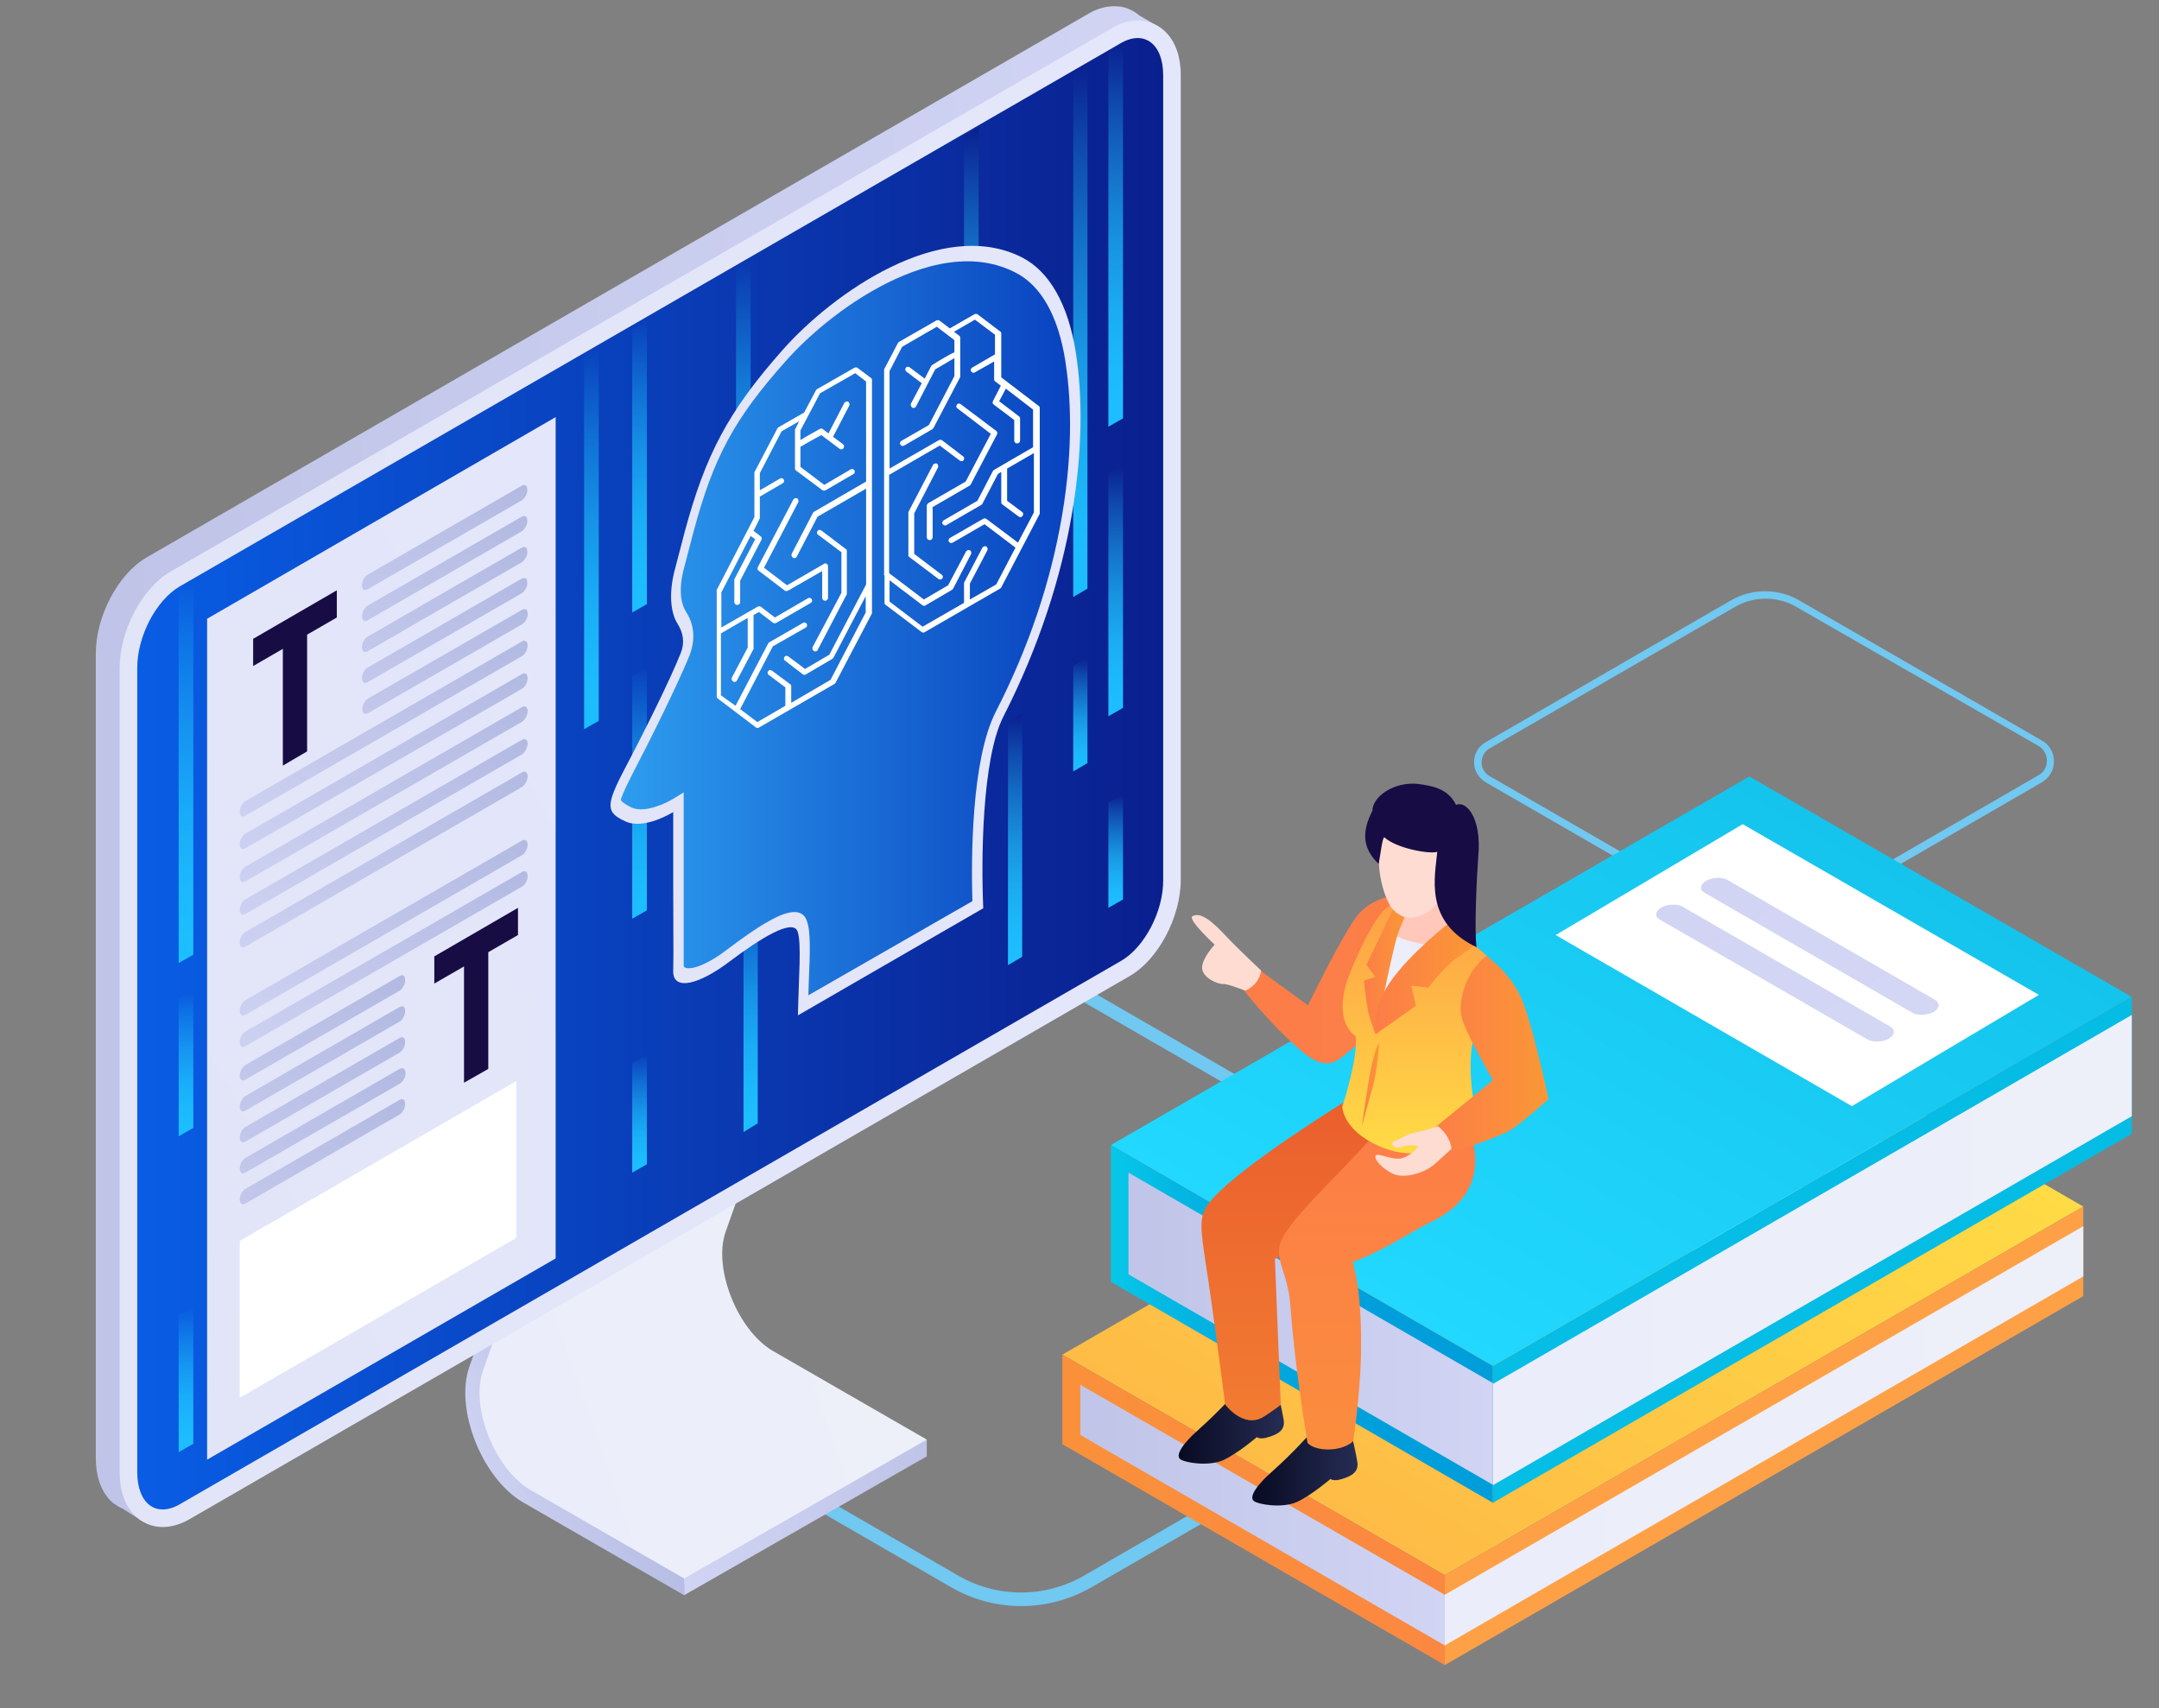<?xml version="1.0" encoding="utf-8"?>
<!-- Generator: Adobe Illustrator 26.0.0, SVG Export Plug-In . SVG Version: 6.00 Build 0)  -->
<svg version="1.1" id="Layer_1" xmlns="http://www.w3.org/2000/svg" xmlns:xlink="http://www.w3.org/1999/xlink" x="0px" y="0px"
	 viewBox="0 0 516 408.3" style="enable-background:new 0 0 516 408.3;" xml:space="preserve">
<rect x="0" y="0" width="516" height="408.3" fill="#808080" stroke="none"/>
<style type="text/css">
	.st0{fill:#71C8F0;}
	.st1{fill:url(#SVGID_1_);}
	.st2{fill:url(#SVGID_00000078002500591274042230000013446106447282489783_);}
	.st3{fill:url(#SVGID_00000148651725846716163680000003815727201459382183_);}
	.st4{fill:url(#SVGID_00000081617357746640241110000010061413173914955435_);}
	.st5{fill:url(#SVGID_00000027606647540150728650000014736324611535071112_);}
	.st6{fill:url(#SVGID_00000085955036761484246760000000496931837048307117_);}
	.st7{fill:url(#SVGID_00000135681735060012653360000004729533847489567620_);}
	.st8{fill:#FFFFFF;}
	.st9{fill:#180C45;}
	.st10{fill:url(#SVGID_00000080188696477664099040000006510764606473697458_);}
	.st11{fill:url(#SVGID_00000173149620158246580430000005406365743556825517_);}
	.st12{fill:url(#SVGID_00000092437674214995645510000006042524463202391738_);}
	.st13{fill:url(#SVGID_00000147185658049161921950000014633104802134670769_);}
	.st14{fill:url(#SVGID_00000020366129377982539930000012813677510130394246_);}
	.st15{fill:url(#SVGID_00000078763301815634700160000007585863288793852568_);}
	.st16{fill:url(#SVGID_00000144319017802209845410000002632384693837878429_);}
	.st17{fill:url(#SVGID_00000048496600821301244160000006063562276929072007_);}
	.st18{fill:url(#SVGID_00000119095211665522398000000006381658097655741334_);}
	.st19{fill:url(#SVGID_00000067200503025836462320000016028772315191975301_);}
	.st20{fill:url(#SVGID_00000167364207296970821970000001926146403850130339_);}
	.st21{fill:url(#SVGID_00000085961079972866877960000018048023884290750632_);}
	.st22{fill:url(#SVGID_00000181795855311122547480000004738527132363508612_);}
	.st23{fill:url(#SVGID_00000115493341633204691650000007221507377603730072_);}
	.st24{fill:url(#SVGID_00000101792457808640753420000005295626884979688379_);}
	.st25{fill:url(#SVGID_00000052071789243573030370000009029437865695777471_);}
	.st26{fill:url(#SVGID_00000072272556883352690480000011172955025077891501_);}
	.st27{fill:url(#SVGID_00000137090446599490206090000013157895020078618248_);}
	.st28{fill:url(#SVGID_00000125598417829998271540000008922102420292133292_);}
	.st29{fill:url(#SVGID_00000105423551835670186130000011007489875912374958_);}
	.st30{fill:url(#SVGID_00000051367936292384693840000002304705836331244966_);}
	.st31{fill:url(#SVGID_00000005964093969020681010000010650249422425466008_);}
	.st32{fill:url(#SVGID_00000119115687855834346280000013129427448888211878_);}
	.st33{fill:url(#SVGID_00000111168899769136214330000016372633253286997691_);}
	.st34{fill:url(#SVGID_00000054225854830824771120000001196501554099977634_);}
	.st35{fill:url(#SVGID_00000125575195773524062530000014797118416099955134_);}
	.st36{fill:url(#SVGID_00000038390611931234720300000001547106999464308926_);}
	.st37{fill:url(#SVGID_00000075875720767276904490000014350661981423379383_);}
	.st38{fill:url(#SVGID_00000137122596780886045800000000736397539298118799_);}
	.st39{fill:url(#SVGID_00000120543793440872930600000010665997871169029308_);}
	.st40{fill:url(#SVGID_00000181088326209688527060000007506616552036646793_);}
	.st41{fill:url(#SVGID_00000104671990555411193310000001488215680497700490_);}
	.st42{fill:url(#SVGID_00000119085069091944165550000011765925164903182257_);}
	.st43{fill:url(#SVGID_00000129202205757604334110000016926909504668401035_);}
	.st44{fill:url(#SVGID_00000054979729748092034490000000799031428732759955_);}
	.st45{fill:url(#SVGID_00000107583210890047381670000015972055241215207813_);}
	.st46{fill:url(#SVGID_00000103260480730558130670000001527295064653361069_);}
	.st47{fill:url(#SVGID_00000145762881721846782220000014660850556927958958_);}
	.st48{fill:url(#SVGID_00000107569548515633917610000017428106178569663388_);}
	.st49{fill:url(#SVGID_00000072990944554397220280000002392437198614316724_);}
	.st50{fill:url(#SVGID_00000134212824142478367420000012019510351156242845_);}
	.st51{fill:url(#SVGID_00000045588076580556880220000015767842733305225373_);}
	.st52{fill:url(#SVGID_00000114757584705355257370000005757745091792908968_);}
	.st53{fill:url(#SVGID_00000051363384908570272050000013371883353549139584_);}
	.st54{fill:url(#SVGID_00000142879640696004188570000009520395577235584641_);}
	.st55{fill:url(#SVGID_00000163040626116379642190000004560774905277245592_);}
	.st56{fill:url(#SVGID_00000022543010139359478300000009976719794311403420_);}
	.st57{fill:url(#SVGID_00000092433334906935347990000005919831277736769982_);}
	.st58{fill:url(#SVGID_00000074410371276997013470000005497476226588163481_);}
	.st59{fill:url(#SVGID_00000122702037768495751950000012301887589492787332_);}
	.st60{fill:url(#SVGID_00000134965133910977233680000002237681400493823384_);}
	.st61{fill:url(#SVGID_00000072261241300957493320000017991320729135460233_);}
	.st62{fill:url(#SVGID_00000001644242753520795170000014468038738895608479_);}
	.st63{fill:url(#SVGID_00000173880642708414118420000012608729659162357145_);}
	.st64{fill:url(#SVGID_00000074444344359290479230000001682183070440365969_);}
	.st65{fill:#FFC8BB;}
	.st66{fill:url(#SVGID_00000057122712037986892920000009996516944364969135_);}
	.st67{fill:url(#SVGID_00000000209343986783371020000003578357092308476862_);}
	.st68{fill:url(#SVGID_00000058584978852739618490000011234047069048034963_);}
	.st69{fill:#FFDCD2;}
	.st70{fill:url(#SVGID_00000110437994594500347920000005270787095678309799_);}
	.st71{fill:url(#SVGID_00000110443619832075174150000008900825260100353162_);}
</style>
<g>
	<path class="st0" d="M244.1,383.9c-5.8,0-11.5-1.5-16.6-4.4l-107-61.8c-3.2-1.9-5.2-5.2-5.2-9s1.9-7.1,5.2-9l109.3-63.1
		c9.4-5.4,21-5.4,30.4,0l107.9,62.3c3.4,1.9,5.4,5.4,5.4,9.3s-2,7.3-5.4,9.3l-107.4,62C255.6,382.4,249.8,383.9,244.1,383.9z
		 M244.9,235.7c-4.7,0-9.4,1.2-13.6,3.6L122,302.4c-2.3,1.3-3.6,3.6-3.6,6.2c0,2.6,1.3,4.9,3.6,6.2l107,61.8
		c9.3,5.4,20.8,5.4,30.1,0l0.8,1.4l-0.8-1.4l107.4-62c2.4-1.4,3.8-3.8,3.8-6.5c0-2.7-1.4-5.2-3.8-6.5l-107.9-62.3
		C254.4,236.9,249.7,235.7,244.9,235.7z"/>
</g>
<g>
	<path class="st0" d="M421.5,222.6c-3.1,0-6.2-0.8-8.9-2.4L355.1,187c-1.7-1-2.8-2.8-2.8-4.8c0-2,1-3.8,2.8-4.8l58.6-33.9
		c5-2.9,11.3-2.9,16.3,0L488,177c1.8,1,2.9,2.9,2.9,5s-1.1,3.9-2.9,5l-57.6,33.3C427.6,221.8,424.5,222.6,421.5,222.6z M421.9,143.1
		c-2.5,0-5.1,0.7-7.3,2L356,178.9c-1.2,0.7-1.9,2-1.9,3.3c0,1.4,0.7,2.6,1.9,3.3l57.4,33.1c5,2.9,11.2,2.9,16.2,0l0.4,0.7l-0.4-0.7
		l57.6-33.3c1.3-0.7,2-2,2-3.5c0-1.5-0.8-2.8-2-3.5L429.2,145C427,143.7,424.4,143.1,421.9,143.1z"/>
</g>
<g>
	<g>
		<g>
			<g>
				
					<linearGradient id="SVGID_1_" gradientUnits="userSpaceOnUse" x1="208.733" y1="-1.924" x2="330.291" y2="-72.106" gradientTransform="matrix(0.866 0.5 0 1.155 -72.931 221.936)">
					<stop  offset="0" style="stop-color:#EBEDFA"/>
					<stop  offset="1" style="stop-color:#EDF0F9"/>
				</linearGradient>
				<path class="st1" d="M221.5,344.1l-36.8-21.2c-8.4-4.9-14.3-19.7-11.3-28.4l18.4-52l-58,33.2c0,0-18.4,42.2-21,54.8
					c0,1.7-0.3,14.5,6.6,21.6c12.8,13,37.5,23.1,43.8,26.8l58.2-30.8V344.1z"/>
			</g>
			
				<linearGradient id="SVGID_00000060752014025956930430000001664672173720131474_" gradientUnits="userSpaceOnUse" x1="221.467" y1="362.698" x2="163.49" y2="362.698">
				<stop  offset="0" style="stop-color:#BFC4E8"/>
				<stop  offset="1" style="stop-color:#D1D4F3"/>
			</linearGradient>
			<polygon style="fill:url(#SVGID_00000060752014025956930430000001664672173720131474_);" points="221.5,344.1 163.5,377.3 
				163.5,381.3 221.5,348.1 			"/>
			<g>
				
					<linearGradient id="SVGID_00000163778835616258994010000012871132702271228821_" gradientUnits="userSpaceOnUse" x1="211.559" y1="6.321" x2="259.339" y2="-21.265" gradientTransform="matrix(0.866 0.5 0 1.155 -72.931 221.936)">
					<stop  offset="0" style="stop-color:#CDD1F1"/>
					<stop  offset="1" style="stop-color:#B3BAE2"/>
				</linearGradient>
				<path style="fill:url(#SVGID_00000163778835616258994010000012871132702271228821_);" d="M163.5,377.3l-36.8-21.2
					c-8.4-4.9-14.3-19.7-11.3-28.4l18.4-52l-3.2-1.1l-18.4,52c-3.6,10.1,3,26.8,12.8,32.5l38.5,22.2V377.3z"/>
			</g>
		</g>
		
			<linearGradient id="SVGID_00000134230557551238781440000009719058638151171457_" gradientUnits="userSpaceOnUse" x1="22.823" y1="182.61" x2="277.149" y2="182.61">
			<stop  offset="0" style="stop-color:#BFC4E8"/>
			<stop  offset="1" style="stop-color:#D1D4F3"/>
		</linearGradient>
		<path style="fill:url(#SVGID_00000134230557551238781440000009719058638151171457_);" d="M277.1,6.5l-4.8-2.8
			c-0.9-0.8-1.9-1.3-2.9-1.7l0,0l0,0c-1-0.4-2.1-0.5-3.2-0.5c-2,0-4.1,0.6-6.1,1.8l-225,129.9c-6.9,4-12.2,14.1-12.2,23v192.3
			c0,5.3,1.8,8.9,4.3,10.9v0l0.1,0c0.6,0.5,1.3,0.9,2,1.2l4.9,3.1l1.3-2.4c1.3-0.3,2.6-0.8,3.9-1.5l225-129.9
			c6.9-4,12.2-14.1,12.2-23V14.5c0-1.2-0.1-2.3-0.3-3.4C276.7,9.3,277.1,6.5,277.1,6.5z"/>
		<g>
			
				<linearGradient id="SVGID_00000062901246394543381950000000030690382039173277_" gradientUnits="userSpaceOnUse" x1="143.609" y1="617.057" x2="436.586" y2="617.057" gradientTransform="matrix(0.866 -0.5 0 1.155 -95.82 -382.484)">
				<stop  offset="0" style="stop-color:#E2E5F7"/>
				<stop  offset="1" style="stop-color:#E4E6FB"/>
			</linearGradient>
			<path style="fill:url(#SVGID_00000062901246394543381950000000030690382039173277_);" d="M38.9,365c-5.1,0-10.3-4-10.3-13.1
				V159.6c0-8.9,5.4-19.1,12.2-23l225-129.9c2-1.2,4.1-1.8,6.1-1.8c5.1,0,10.3,4,10.3,13.1v192.3c0,8.9-5.4,19.1-12.2,23L45,363.3
				C43,364.4,40.9,365,38.9,365z"/>
			
				<linearGradient id="SVGID_00000082348806078010462490000000905060883063545220_" gradientUnits="userSpaceOnUse" x1="148.468" y1="617.057" x2="431.727" y2="617.057" gradientTransform="matrix(0.866 -0.5 0 1.155 -95.82 -382.484)">
				<stop  offset="0" style="stop-color:#095DE4"/>
				<stop  offset="1" style="stop-color:#0A1F8E"/>
			</linearGradient>
			<path style="fill:url(#SVGID_00000082348806078010462490000000905060883063545220_);" d="M267.9,229.7l-225,129.9
				c-5.6,3.2-10.1-0.2-10.1-7.7V159.6c0-7.5,4.5-16.1,10.1-19.4l225-129.9c5.6-3.2,10.1,0.2,10.1,7.7v192.3
				C278.1,217.8,273.5,226.5,267.9,229.7z"/>
		</g>
	</g>
	
		<linearGradient id="SVGID_00000049914330232574208440000017768881956607404416_" gradientUnits="userSpaceOnUse" x1="155.231" y1="721.41" x2="302.807" y2="636.207" gradientTransform="matrix(0.866 -0.5 0 1.155 -107.178 -444.993)">
		<stop  offset="0" style="stop-color:#E2E5F7"/>
		<stop  offset="1" style="stop-color:#E4E6FB"/>
	</linearGradient>
	<polygon style="fill:url(#SVGID_00000049914330232574208440000017768881956607404416_);" points="132.8,300.8 49.5,348.9 
		49.5,147.9 132.8,99.7 	"/>
	<polygon class="st8" points="123.4,295.9 57.3,334.1 57.3,296.6 123.4,258.4 	"/>
	<g>
		<path class="st9" d="M67.6,183v-27.9l-7.1,4.1v-6.5l20-11.6v6.5l-7.1,4.1v27.9L67.6,183z"/>
	</g>
	<g>
		
			<linearGradient id="SVGID_00000155861711999412523780000018271938582837361323_" gradientUnits="userSpaceOnUse" x1="219.404" y1="657.778" x2="248.389" y2="618.73" gradientTransform="matrix(0.866 -0.5 0 1.155 -110.836 -445.871)">
			<stop  offset="0" style="stop-color:#CDD1F1"/>
			<stop  offset="1" style="stop-color:#B3BAE2"/>
		</linearGradient>
		<path style="fill:url(#SVGID_00000155861711999412523780000018271938582837361323_);" d="M124.8,156.8l-66.2,38.2
			c-0.7,0.4-1.3,0-1.3-1l0,0c0-1,0.6-2.1,1.3-2.5l66.2-38.2c0.7-0.4,1.3,0,1.3,1l0,0C126.1,155.3,125.5,156.4,124.8,156.8z"/>
		
			<linearGradient id="SVGID_00000182492076104619232260000007862455150973520788_" gradientUnits="userSpaceOnUse" x1="219.404" y1="664.536" x2="248.389" y2="625.489" gradientTransform="matrix(0.866 -0.5 0 1.155 -110.836 -445.871)">
			<stop  offset="0" style="stop-color:#CDD1F1"/>
			<stop  offset="1" style="stop-color:#B3BAE2"/>
		</linearGradient>
		<path style="fill:url(#SVGID_00000182492076104619232260000007862455150973520788_);" d="M124.8,164.6l-66.2,38.2
			c-0.7,0.4-1.3,0-1.3-1l0,0c0-1,0.6-2.1,1.3-2.5l66.2-38.2c0.7-0.4,1.3,0,1.3,1l0,0C126.1,163.1,125.5,164.2,124.8,164.6z"/>
		
			<linearGradient id="SVGID_00000013897577984773456610000009925431646661258682_" gradientUnits="userSpaceOnUse" x1="219.404" y1="671.295" x2="248.389" y2="632.247" gradientTransform="matrix(0.866 -0.5 0 1.155 -110.836 -445.871)">
			<stop  offset="0" style="stop-color:#CDD1F1"/>
			<stop  offset="1" style="stop-color:#B3BAE2"/>
		</linearGradient>
		<path style="fill:url(#SVGID_00000013897577984773456610000009925431646661258682_);" d="M124.8,172.5l-66.2,38.2
			c-0.7,0.4-1.3,0-1.3-1l0,0c0-1,0.6-2.1,1.3-2.5l66.2-38.2c0.7-0.4,1.3,0,1.3,1l0,0C126.1,170.9,125.5,172,124.8,172.5z"/>
		
			<linearGradient id="SVGID_00000118358457214077542390000017328621486075705781_" gradientUnits="userSpaceOnUse" x1="219.404" y1="678.054" x2="248.389" y2="639.006" gradientTransform="matrix(0.866 -0.5 0 1.155 -110.836 -445.871)">
			<stop  offset="0" style="stop-color:#CDD1F1"/>
			<stop  offset="1" style="stop-color:#B3BAE2"/>
		</linearGradient>
		<path style="fill:url(#SVGID_00000118358457214077542390000017328621486075705781_);" d="M124.8,180.3l-66.2,38.2
			c-0.7,0.4-1.3,0-1.3-1l0,0c0-1,0.6-2.1,1.3-2.5l66.2-38.2c0.7-0.4,1.3,0,1.3,1l0,0C126.1,178.7,125.5,179.8,124.8,180.3z"/>
		
			<linearGradient id="SVGID_00000101818467011938334890000002193061428729204114_" gradientUnits="userSpaceOnUse" x1="219.404" y1="684.813" x2="248.389" y2="645.765" gradientTransform="matrix(0.866 -0.5 0 1.155 -110.836 -445.871)">
			<stop  offset="0" style="stop-color:#CDD1F1"/>
			<stop  offset="1" style="stop-color:#B3BAE2"/>
		</linearGradient>
		<path style="fill:url(#SVGID_00000101818467011938334890000002193061428729204114_);" d="M124.8,188.1l-66.2,38.2
			c-0.7,0.4-1.3,0-1.3-1l0,0c0-1,0.6-2.1,1.3-2.5l66.2-38.2c0.7-0.4,1.3,0,1.3,1v0C126.1,186.5,125.5,187.6,124.8,188.1z"/>
	</g>
	<g>
		
			<linearGradient id="SVGID_00000032650930687952959890000004571881844083148178_" gradientUnits="userSpaceOnUse" x1="230.907" y1="658.464" x2="259.263" y2="620.263" gradientTransform="matrix(0.866 -0.5 0 1.155 -110.836 -445.871)">
			<stop  offset="0" style="stop-color:#CDD1F1"/>
			<stop  offset="1" style="stop-color:#B3BAE2"/>
		</linearGradient>
		<path style="fill:url(#SVGID_00000032650930687952959890000004571881844083148178_);" d="M124.7,145.8L87.9,167
			c-0.7,0.4-1.3,1.6-1.3,2.5l0,0c0,1,0.6,1.4,1.3,1l36.9-21.3c0.8-0.5,1.5-1.8,1.3-2.8C126,145.6,125.4,145.4,124.7,145.8z"/>
		
			<linearGradient id="SVGID_00000001651161883525687970000001311967552763557049_" gradientUnits="userSpaceOnUse" x1="230.907" y1="652.043" x2="259.263" y2="613.842" gradientTransform="matrix(0.866 -0.5 0 1.155 -110.836 -445.871)">
			<stop  offset="0" style="stop-color:#CDD1F1"/>
			<stop  offset="1" style="stop-color:#B3BAE2"/>
		</linearGradient>
		<path style="fill:url(#SVGID_00000001651161883525687970000001311967552763557049_);" d="M124.7,138.3l-36.9,21.3
			c-0.7,0.4-1.3,1.6-1.3,2.5l0,0c0,1,0.6,1.4,1.3,1l36.9-21.3c0.8-0.5,1.5-1.8,1.3-2.8C126,138.2,125.4,138,124.7,138.3z"/>
		
			<linearGradient id="SVGID_00000130605779518545197160000014721763470808871573_" gradientUnits="userSpaceOnUse" x1="230.907" y1="645.622" x2="259.263" y2="607.422" gradientTransform="matrix(0.866 -0.5 0 1.155 -110.836 -445.871)">
			<stop  offset="0" style="stop-color:#CDD1F1"/>
			<stop  offset="1" style="stop-color:#B3BAE2"/>
		</linearGradient>
		<path style="fill:url(#SVGID_00000130605779518545197160000014721763470808871573_);" d="M124.7,130.9l-36.9,21.3
			c-0.7,0.4-1.3,1.6-1.3,2.5l0,0c0,1,0.6,1.4,1.3,1l36.9-21.3c0.8-0.5,1.5-1.8,1.3-2.8C126,130.8,125.4,130.5,124.7,130.9z"/>
		
			<linearGradient id="SVGID_00000110462560010946907680000000088898017832366009_" gradientUnits="userSpaceOnUse" x1="230.907" y1="639.201" x2="259.263" y2="601.001" gradientTransform="matrix(0.866 -0.5 0 1.155 -110.836 -445.871)">
			<stop  offset="0" style="stop-color:#CDD1F1"/>
			<stop  offset="1" style="stop-color:#B3BAE2"/>
		</linearGradient>
		<path style="fill:url(#SVGID_00000110462560010946907680000000088898017832366009_);" d="M124.7,123.5l-36.9,21.3
			c-0.7,0.4-1.3,1.6-1.3,2.5l0,0c0,1,0.6,1.4,1.3,1l36.9-21.3c0.8-0.5,1.5-1.8,1.3-2.8C126,123.4,125.4,123.1,124.7,123.5z"/>
		
			<linearGradient id="SVGID_00000150819606486735564460000011498410852349879733_" gradientUnits="userSpaceOnUse" x1="230.907" y1="632.78" x2="259.263" y2="594.58" gradientTransform="matrix(0.866 -0.5 0 1.155 -110.836 -445.871)">
			<stop  offset="0" style="stop-color:#CDD1F1"/>
			<stop  offset="1" style="stop-color:#B3BAE2"/>
		</linearGradient>
		<path style="fill:url(#SVGID_00000150819606486735564460000011498410852349879733_);" d="M124.7,116.1l-36.9,21.3
			c-0.7,0.4-1.3,1.6-1.3,2.5l0,0c0,1,0.6,1.4,1.3,1l36.9-21.3c0.8-0.5,1.5-1.8,1.3-2.8C126,116,125.4,115.7,124.7,116.1z"/>
	</g>
	<g>
		<g>
			<path class="st9" d="M110.9,258.8V231l-7.1,4.1v-6.5l20-11.6v6.5l-7.1,4.1v27.9L110.9,258.8z"/>
		</g>
		
			<linearGradient id="SVGID_00000122002272718191171990000005358088916852339876_" gradientUnits="userSpaceOnUse" x1="219.404" y1="705.474" x2="248.389" y2="666.427" gradientTransform="matrix(0.866 -0.5 0 1.155 -110.836 -445.871)">
			<stop  offset="0" style="stop-color:#CDD1F1"/>
			<stop  offset="1" style="stop-color:#B3BAE2"/>
		</linearGradient>
		<path style="fill:url(#SVGID_00000122002272718191171990000005358088916852339876_);" d="M124.8,211.9l-66.2,38.2
			c-0.7,0.4-1.3,0-1.3-1l0,0c0-1,0.6-2.1,1.3-2.5l66.2-38.2c0.7-0.4,1.3,0,1.3,1l0,0C126.1,210.4,125.5,211.5,124.8,211.9z"/>
		
			<linearGradient id="SVGID_00000127764803935796334310000011018774447018581134_" gradientUnits="userSpaceOnUse" x1="219.404" y1="698.943" x2="248.389" y2="659.895" gradientTransform="matrix(0.866 -0.5 0 1.155 -110.836 -445.871)">
			<stop  offset="0" style="stop-color:#CDD1F1"/>
			<stop  offset="1" style="stop-color:#B3BAE2"/>
		</linearGradient>
		<path style="fill:url(#SVGID_00000127764803935796334310000011018774447018581134_);" d="M124.8,204.4l-66.2,38.2
			c-0.7,0.4-1.3,0-1.3-1l0,0c0-1,0.6-2.1,1.3-2.5l66.2-38.2c0.7-0.4,1.3,0,1.3,1v0C126.1,202.8,125.5,204,124.8,204.4z"/>
		<g>
			
				<linearGradient id="SVGID_00000057869762225521778540000005391336213092139414_" gradientUnits="userSpaceOnUse" x1="197.142" y1="745.32" x2="225.499" y2="707.12" gradientTransform="matrix(0.866 -0.5 0 1.155 -110.836 -445.871)">
				<stop  offset="0" style="stop-color:#CDD1F1"/>
				<stop  offset="1" style="stop-color:#B3BAE2"/>
			</linearGradient>
			<path style="fill:url(#SVGID_00000057869762225521778540000005391336213092139414_);" d="M95.5,262.9l-36.9,21.3
				c-0.7,0.4-1.3,1.6-1.3,2.5l0,0c0,1,0.6,1.4,1.3,1l36.9-21.3c0.8-0.5,1.5-1.8,1.3-2.8C96.8,262.8,96.2,262.5,95.5,262.9z"/>
			
				<linearGradient id="SVGID_00000092439003021389590570000010522122956048144295_" gradientUnits="userSpaceOnUse" x1="197.142" y1="738.899" x2="225.499" y2="700.699" gradientTransform="matrix(0.866 -0.5 0 1.155 -110.836 -445.871)">
				<stop  offset="0" style="stop-color:#CDD1F1"/>
				<stop  offset="1" style="stop-color:#B3BAE2"/>
			</linearGradient>
			<path style="fill:url(#SVGID_00000092439003021389590570000010522122956048144295_);" d="M95.5,255.5l-36.9,21.3
				c-0.7,0.4-1.3,1.6-1.3,2.5l0,0c0,1,0.6,1.4,1.3,1L95.6,259c0.8-0.5,1.5-1.8,1.3-2.8C96.8,255.4,96.2,255.1,95.5,255.5z"/>
			
				<linearGradient id="SVGID_00000096045622752234403170000006996391225886266020_" gradientUnits="userSpaceOnUse" x1="197.142" y1="732.479" x2="225.499" y2="694.278" gradientTransform="matrix(0.866 -0.5 0 1.155 -110.836 -445.871)">
				<stop  offset="0" style="stop-color:#CDD1F1"/>
				<stop  offset="1" style="stop-color:#B3BAE2"/>
			</linearGradient>
			<path style="fill:url(#SVGID_00000096045622752234403170000006996391225886266020_);" d="M95.5,248.1l-36.9,21.3
				c-0.7,0.4-1.3,1.6-1.3,2.5l0,0c0,1,0.6,1.4,1.3,1l36.9-21.3c0.8-0.5,1.5-1.8,1.3-2.8C96.8,248,96.2,247.7,95.5,248.1z"/>
			
				<linearGradient id="SVGID_00000062881308006098529370000014152959930096479903_" gradientUnits="userSpaceOnUse" x1="197.142" y1="726.058" x2="225.499" y2="687.857" gradientTransform="matrix(0.866 -0.5 0 1.155 -110.836 -445.871)">
				<stop  offset="0" style="stop-color:#CDD1F1"/>
				<stop  offset="1" style="stop-color:#B3BAE2"/>
			</linearGradient>
			<path style="fill:url(#SVGID_00000062881308006098529370000014152959930096479903_);" d="M95.5,240.7L58.6,262
				c-0.7,0.4-1.3,1.6-1.3,2.5l0,0c0,1,0.6,1.4,1.3,1l36.9-21.3c0.8-0.5,1.5-1.8,1.3-2.8C96.8,240.6,96.2,240.3,95.5,240.7z"/>
			
				<linearGradient id="SVGID_00000059282342427410103670000012909659032006032518_" gradientUnits="userSpaceOnUse" x1="197.142" y1="719.637" x2="225.499" y2="681.436" gradientTransform="matrix(0.866 -0.5 0 1.155 -110.836 -445.871)">
				<stop  offset="0" style="stop-color:#CDD1F1"/>
				<stop  offset="1" style="stop-color:#B3BAE2"/>
			</linearGradient>
			<path style="fill:url(#SVGID_00000059282342427410103670000012909659032006032518_);" d="M95.5,233.3l-36.9,21.3
				c-0.7,0.4-1.3,1.6-1.3,2.5l0,0c0,1,0.6,1.4,1.3,1l36.9-21.3c0.8-0.5,1.5-1.8,1.3-2.8C96.8,233.1,96.2,232.9,95.5,233.3z"/>
		</g>
	</g>
	
		<linearGradient id="SVGID_00000067227913146797367310000014012574792542523837_" gradientUnits="userSpaceOnUse" x1="141.369" y1="82.613" x2="141.369" y2="174.334">
		<stop  offset="0" style="stop-color:#093FBB"/>
		<stop  offset="3.978091e-02" style="stop-color:#0A48C0"/>
		<stop  offset="0.255" style="stop-color:#1172D6"/>
		<stop  offset="0.463" style="stop-color:#1694E8"/>
		<stop  offset="0.662" style="stop-color:#1AACF5"/>
		<stop  offset="0.845" style="stop-color:#1CBAFC"/>
		<stop  offset="1" style="stop-color:#1DBFFF"/>
	</linearGradient>
	<polygon style="fill:url(#SVGID_00000067227913146797367310000014012574792542523837_);" points="143.1,82.6 139.6,84.6 
		139.6,174.3 143.1,172.3 	"/>
	
		<linearGradient id="SVGID_00000008860377590489005310000000137195720508761488_" gradientUnits="userSpaceOnUse" x1="44.472" y1="138.501" x2="44.472" y2="230.222">
		<stop  offset="0" style="stop-color:#0958DD"/>
		<stop  offset="0.157" style="stop-color:#0E73E6"/>
		<stop  offset="0.392" style="stop-color:#1594F1"/>
		<stop  offset="0.617" style="stop-color:#19ACF9"/>
		<stop  offset="0.825" style="stop-color:#1CBAFD"/>
		<stop  offset="1" style="stop-color:#1DBFFF"/>
	</linearGradient>
	<polygon style="fill:url(#SVGID_00000008860377590489005310000000137195720508761488_);" points="46.2,138.5 42.7,140.5 
		42.7,230.2 46.2,228.2 	"/>
	
		<linearGradient id="SVGID_00000006707281885122175830000006806051172679000457_" gradientUnits="userSpaceOnUse" x1="44.472" y1="312.252" x2="44.472" y2="347.075">
		<stop  offset="0" style="stop-color:#0958DD"/>
		<stop  offset="0.157" style="stop-color:#0E73E6"/>
		<stop  offset="0.392" style="stop-color:#1594F1"/>
		<stop  offset="0.617" style="stop-color:#19ACF9"/>
		<stop  offset="0.825" style="stop-color:#1CBAFD"/>
		<stop  offset="1" style="stop-color:#1DBFFF"/>
	</linearGradient>
	<polygon style="fill:url(#SVGID_00000006707281885122175830000006806051172679000457_);" points="46.2,312.3 42.7,314.3 
		42.7,347.1 46.2,345.1 	"/>
	
		<linearGradient id="SVGID_00000170964834958959638840000006920388419343304584_" gradientUnits="userSpaceOnUse" x1="44.472" y1="236.824" x2="44.472" y2="271.646">
		<stop  offset="0" style="stop-color:#0958DD"/>
		<stop  offset="0.157" style="stop-color:#0E73E6"/>
		<stop  offset="0.392" style="stop-color:#1594F1"/>
		<stop  offset="0.617" style="stop-color:#19ACF9"/>
		<stop  offset="0.825" style="stop-color:#1CBAFD"/>
		<stop  offset="1" style="stop-color:#1DBFFF"/>
	</linearGradient>
	<polygon style="fill:url(#SVGID_00000170964834958959638840000006920388419343304584_);" points="46.2,236.8 42.7,238.8 
		42.7,271.6 46.2,269.6 	"/>
	
		<linearGradient id="SVGID_00000060739000778962808970000010501298039101776568_" gradientUnits="userSpaceOnUse" x1="177.673" y1="62.105" x2="177.673" y2="153.827">
		<stop  offset="0" style="stop-color:#0A36AE"/>
		<stop  offset="7.667774e-02" style="stop-color:#0C48B8"/>
		<stop  offset="0.283" style="stop-color:#1272D2"/>
		<stop  offset="0.484" style="stop-color:#1794E5"/>
		<stop  offset="0.675" style="stop-color:#1AACF4"/>
		<stop  offset="0.851" style="stop-color:#1CBAFC"/>
		<stop  offset="1" style="stop-color:#1DBFFF"/>
	</linearGradient>
	<polygon style="fill:url(#SVGID_00000060739000778962808970000010501298039101776568_);" points="179.4,62.1 175.9,64.1 
		175.9,153.8 179.4,151.8 	"/>
	
		<linearGradient id="SVGID_00000021099563573446186950000004430454580722846095_" gradientUnits="userSpaceOnUse" x1="232.12" y1="30.47" x2="232.12" y2="122.191">
		<stop  offset="0" style="stop-color:#0A2090"/>
		<stop  offset="0.152" style="stop-color:#0F48AC"/>
		<stop  offset="0.342" style="stop-color:#1472C9"/>
		<stop  offset="0.526" style="stop-color:#1894E1"/>
		<stop  offset="0.701" style="stop-color:#1BACF1"/>
		<stop  offset="0.863" style="stop-color:#1CBAFC"/>
		<stop  offset="1" style="stop-color:#1DBFFF"/>
	</linearGradient>
	<polygon style="fill:url(#SVGID_00000021099563573446186950000004430454580722846095_);" points="233.9,30.5 230.4,32.5 
		230.4,122.2 233.9,120.2 	"/>
	
		<linearGradient id="SVGID_00000079456627365931952790000006739486853326256831_" gradientUnits="userSpaceOnUse" x1="266.643" y1="10.239" x2="266.643" y2="101.96">
		<stop  offset="0" style="stop-color:#0A2090"/>
		<stop  offset="0.152" style="stop-color:#0F48AC"/>
		<stop  offset="0.342" style="stop-color:#1472C9"/>
		<stop  offset="0.526" style="stop-color:#1894E1"/>
		<stop  offset="0.701" style="stop-color:#1BACF1"/>
		<stop  offset="0.863" style="stop-color:#1CBAFC"/>
		<stop  offset="1" style="stop-color:#1DBFFF"/>
	</linearGradient>
	<polygon style="fill:url(#SVGID_00000079456627365931952790000006739486853326256831_);" points="268.4,10.2 264.9,12.2 264.9,102 
		268.4,100 	"/>
	
		<linearGradient id="SVGID_00000021801724727588706370000003299249261840056456_" gradientUnits="userSpaceOnUse" x1="258.212" y1="15.086" x2="258.212" y2="142.686">
		<stop  offset="0" style="stop-color:#0A2090"/>
		<stop  offset="0.152" style="stop-color:#0F48AC"/>
		<stop  offset="0.342" style="stop-color:#1472C9"/>
		<stop  offset="0.526" style="stop-color:#1894E1"/>
		<stop  offset="0.701" style="stop-color:#1BACF1"/>
		<stop  offset="0.863" style="stop-color:#1CBAFC"/>
		<stop  offset="1" style="stop-color:#1DBFFF"/>
	</linearGradient>
	<polygon style="fill:url(#SVGID_00000021801724727588706370000003299249261840056456_);" points="259.9,15.1 256.5,17.1 
		256.5,142.7 259.9,140.7 	"/>
	
		<linearGradient id="SVGID_00000005251151617055471490000006250195246555919031_" gradientUnits="userSpaceOnUse" x1="152.828" y1="76.678" x2="152.828" y2="146.375">
		<stop  offset="0" style="stop-color:#093FBB"/>
		<stop  offset="3.978091e-02" style="stop-color:#0A48C0"/>
		<stop  offset="0.255" style="stop-color:#1172D6"/>
		<stop  offset="0.463" style="stop-color:#1694E8"/>
		<stop  offset="0.662" style="stop-color:#1AACF5"/>
		<stop  offset="0.845" style="stop-color:#1CBAFC"/>
		<stop  offset="1" style="stop-color:#1DBFFF"/>
	</linearGradient>
	<polygon style="fill:url(#SVGID_00000005251151617055471490000006250195246555919031_);" points="154.6,76.7 151.1,78.7 
		151.1,146.4 154.6,144.4 	"/>
	
		<linearGradient id="SVGID_00000139983812871057765490000003914436263742925959_" gradientUnits="userSpaceOnUse" x1="152.828" y1="159.551" x2="152.828" y2="219.63">
		<stop  offset="0" style="stop-color:#093FBB"/>
		<stop  offset="3.978091e-02" style="stop-color:#0A48C0"/>
		<stop  offset="0.255" style="stop-color:#1172D6"/>
		<stop  offset="0.463" style="stop-color:#1694E8"/>
		<stop  offset="0.662" style="stop-color:#1AACF5"/>
		<stop  offset="0.845" style="stop-color:#1CBAFC"/>
		<stop  offset="1" style="stop-color:#1DBFFF"/>
	</linearGradient>
	<polygon style="fill:url(#SVGID_00000139983812871057765490000003914436263742925959_);" points="154.6,159.6 151.1,161.6 
		151.1,219.6 154.6,217.6 	"/>
	
		<linearGradient id="SVGID_00000054952263846848366440000006375877920354577576_" gradientUnits="userSpaceOnUse" x1="179.408" y1="210.472" x2="179.408" y2="270.551">
		<stop  offset="0" style="stop-color:#093FBB"/>
		<stop  offset="3.978091e-02" style="stop-color:#0A48C0"/>
		<stop  offset="0.255" style="stop-color:#1172D6"/>
		<stop  offset="0.463" style="stop-color:#1694E8"/>
		<stop  offset="0.662" style="stop-color:#1AACF5"/>
		<stop  offset="0.845" style="stop-color:#1CBAFC"/>
		<stop  offset="1" style="stop-color:#1DBFFF"/>
	</linearGradient>
	<polygon style="fill:url(#SVGID_00000054952263846848366440000006375877920354577576_);" points="181.1,210.5 177.7,212.5 
		177.7,270.6 181.1,268.5 	"/>
	
		<linearGradient id="SVGID_00000152985129234168919670000005284112639399466631_" gradientUnits="userSpaceOnUse" x1="242.611" y1="170.623" x2="242.611" y2="230.702">
		<stop  offset="0" style="stop-color:#0A2090"/>
		<stop  offset="0.152" style="stop-color:#0F48AC"/>
		<stop  offset="0.342" style="stop-color:#1472C9"/>
		<stop  offset="0.526" style="stop-color:#1894E1"/>
		<stop  offset="0.701" style="stop-color:#1BACF1"/>
		<stop  offset="0.863" style="stop-color:#1CBAFC"/>
		<stop  offset="1" style="stop-color:#1DBFFF"/>
	</linearGradient>
	<polygon style="fill:url(#SVGID_00000152985129234168919670000005284112639399466631_);" points="244.3,170.6 240.9,172.6 
		240.9,230.7 244.3,228.7 	"/>
	
		<linearGradient id="SVGID_00000019636173950347443610000017417809601602150535_" gradientUnits="userSpaceOnUse" x1="266.643" y1="111.097" x2="266.643" y2="171.176">
		<stop  offset="0" style="stop-color:#0A2090"/>
		<stop  offset="0.152" style="stop-color:#0F48AC"/>
		<stop  offset="0.342" style="stop-color:#1472C9"/>
		<stop  offset="0.526" style="stop-color:#1894E1"/>
		<stop  offset="0.701" style="stop-color:#1BACF1"/>
		<stop  offset="0.863" style="stop-color:#1CBAFC"/>
		<stop  offset="1" style="stop-color:#1DBFFF"/>
	</linearGradient>
	<polygon style="fill:url(#SVGID_00000019636173950347443610000017417809601602150535_);" points="268.4,111.1 264.9,113.1 
		264.9,171.2 268.4,169.2 	"/>
	
		<linearGradient id="SVGID_00000065754929312163036280000015541326591941004962_" gradientUnits="userSpaceOnUse" x1="266.643" y1="189.781" x2="266.643" y2="216.987">
		<stop  offset="0" style="stop-color:#0A2090"/>
		<stop  offset="0.152" style="stop-color:#0F48AC"/>
		<stop  offset="0.342" style="stop-color:#1472C9"/>
		<stop  offset="0.526" style="stop-color:#1894E1"/>
		<stop  offset="0.701" style="stop-color:#1BACF1"/>
		<stop  offset="0.863" style="stop-color:#1CBAFC"/>
		<stop  offset="1" style="stop-color:#1DBFFF"/>
	</linearGradient>
	<polygon style="fill:url(#SVGID_00000065754929312163036280000015541326591941004962_);" points="268.4,189.8 264.9,191.8 
		264.9,217 268.4,215 	"/>
	
		<linearGradient id="SVGID_00000023984917204539855270000006190896521363171223_" gradientUnits="userSpaceOnUse" x1="258.212" y1="157.155" x2="258.212" y2="184.361">
		<stop  offset="0" style="stop-color:#0A2090"/>
		<stop  offset="0.152" style="stop-color:#0F48AC"/>
		<stop  offset="0.342" style="stop-color:#1472C9"/>
		<stop  offset="0.526" style="stop-color:#1894E1"/>
		<stop  offset="0.701" style="stop-color:#1BACF1"/>
		<stop  offset="0.863" style="stop-color:#1CBAFC"/>
		<stop  offset="1" style="stop-color:#1DBFFF"/>
	</linearGradient>
	<polygon style="fill:url(#SVGID_00000023984917204539855270000006190896521363171223_);" points="259.9,157.2 256.5,159.2 
		256.5,184.4 259.9,182.4 	"/>
	
		<linearGradient id="SVGID_00000078762468015678503470000015147433596150878344_" gradientUnits="userSpaceOnUse" x1="152.828" y1="252.099" x2="152.828" y2="280.33">
		<stop  offset="0" style="stop-color:#093FBB"/>
		<stop  offset="3.978091e-02" style="stop-color:#0A48C0"/>
		<stop  offset="0.255" style="stop-color:#1172D6"/>
		<stop  offset="0.463" style="stop-color:#1694E8"/>
		<stop  offset="0.662" style="stop-color:#1AACF5"/>
		<stop  offset="0.845" style="stop-color:#1CBAFC"/>
		<stop  offset="1" style="stop-color:#1DBFFF"/>
	</linearGradient>
	<polygon style="fill:url(#SVGID_00000078762468015678503470000015147433596150878344_);" points="154.6,252.1 151.1,254.1 
		151.1,280.3 154.6,278.3 	"/>
	<g>
		
			<linearGradient id="SVGID_00000032627897235798994260000016147721127469590665_" gradientUnits="userSpaceOnUse" x1="250.609" y1="518.322" x2="380.301" y2="518.322" gradientTransform="matrix(0.866 -0.5 0 1.155 -71.129 -287.747)">
			<stop  offset="0" style="stop-color:#E2E5F7"/>
			<stop  offset="1" style="stop-color:#E4E6FB"/>
		</linearGradient>
		<path style="fill:url(#SVGID_00000032627897235798994260000016147721127469590665_);" d="M190.6,222.6c1,2.7,0.3,10.7,0.1,20.1
			l44.3-25.6c-0.5-11-0.4-35.6,4.8-45.8c17.4-34.1,20.6-66.4,17.3-87.2c-1.8-11.2-6.2-19.2-12.9-22.6c-19.2-9.7-45.1,8.5-57.2,22.2
			c-13,14.7-18.4,25-23.4,43.6l-2.3,8.8c-1.4,5.2-1.2,10.2,0.7,13.1c1.1,1.8,1.8,4.1,0.7,6.9c-2.5,6.3-8.5,18.4-13.3,27.5
			c-4.8,9.1-4.5,10.6,0,12.7c4.5,2.2,11.5-2.2,11.5-2.2s0,7.5,0,18.1c0,10.6,0.1,15,0,19.9s6.3,3.2,13.5-2.3
			C181.6,224.4,189.4,219.5,190.6,222.6z"/>
		
			<linearGradient id="SVGID_00000121960061059074488060000006994759407619493508_" gradientUnits="userSpaceOnUse" x1="253.474" y1="518.322" x2="377.443" y2="518.322" gradientTransform="matrix(0.866 -0.5 0 1.155 -71.129 -287.747)">
			<stop  offset="0" style="stop-color:#2D9DEF"/>
			<stop  offset="1" style="stop-color:#0942BF"/>
		</linearGradient>
		<path style="fill:url(#SVGID_00000121960061059074488060000006994759407619493508_);" d="M193.2,237.9c0-1.1,0.1-2.2,0.1-3.3
			c0.3-7,0.5-12-0.5-14.6c-1.4-3.7-6.2-1.5-9.6,0.5c-2.5,1.4-5.6,3.6-9.2,6.3c-1.3,1-2.6,1.9-3.8,2.6c-3.8,2.2-5.9,2.3-6.6,1.8
			c-0.2-0.2-0.2-0.3-0.2-0.4c0-3,0-5.8,0-10c0-2.6,0-5.8,0-9.9v-21.5l-2.6,1.6c0,0-0.1,0-0.2,0.1c-0.6,0.4-6.3,3.5-9.7,1.9
			c-2-1-2.5-1.6-2.5-1.8c0-0.3,0.4-1.6,2.7-6.1c4.7-9,10.9-21.6,13.6-28.2c1.1-2.7,1.8-6.7-0.7-10.6c-1.5-2.3-1.7-6.1-0.6-10.2
			l2.3-8.8c4.8-18,9.8-27.2,22.1-41c5.6-6.3,13.1-12.4,20.6-16.7c9.2-5.3,22.6-10.4,34.2-4.5c6.2,3.1,10.3,10.4,12,21.1
			c1.2,7.6,2.1,20.3-0.8,37.2c-2.7,15.8-8,31.5-15.8,46.7c-5.9,11.5-5.9,35.4-5.6,45.3L193.2,237.9z"/>
		<g>
			<path class="st8" d="M211.3,137.2V88.4c0-0.1,0-0.2,0.1-0.3l3.2-6.1c0.1-0.1,0.1-0.2,0.3-0.3l8.9-5.1c0.2-0.1,0.5-0.1,0.7,0
				l2.5,1.9l5.9-3.4c0.2-0.1,0.5-0.1,0.7,0l5.4,4.1c0.2,0.1,0.3,0.3,0.3,0.5v10.5l8.9,6.8c0.2,0.1,0.3,0.3,0.3,0.5v25.2
				c0,0.1,0,0.2-0.1,0.3l-9.1,17.4c-0.1,0.1-0.1,0.2-0.3,0.3l-18,10.4c-0.1,0.1-0.2,0.1-0.3,0.1c-0.1,0-0.3,0-0.4-0.1l-8.6-6.5
				c-0.2-0.1-0.3-0.3-0.3-0.5v-6.6C211.2,137.4,211.2,137.3,211.3,137.2z M220.5,149.8l9.9-5.7v-4.7c0-0.1,0-0.2,0.1-0.3l4.3-8.2
				c0.2-0.3,0.6-0.4,0.9-0.3c0.3,0.2,0.4,0.6,0.3,0.9l-4.2,8v3.8l6.3-3.6l4.6-8.8l-7.4-5.6l-7.6,4.4c-0.3,0.2-0.7,0.1-0.9-0.2
				c-0.2-0.3-0.1-0.7,0.2-0.9l8-4.6c0.2-0.1,0.5-0.1,0.7,0l7.6,5.7l3.8-7.2v-14.2l-6.4,3.7v7.7l3.6,2.7c0.3,0.2,0.3,0.6,0.1,0.9
				c-0.1,0.2-0.3,0.3-0.5,0.3c-0.1,0-0.3,0-0.4-0.1l-3.9-2.9c-0.2-0.1-0.3-0.3-0.3-0.5v-7.3l-0.8,0.5l-3.7,7.1
				c-0.1,0.1-0.1,0.2-0.3,0.3l-8.3,4.8c-0.1,0.1-0.2,0.1-0.3,0.1c-0.2,0-0.4-0.1-0.6-0.3c-0.2-0.3-0.1-0.7,0.2-0.9l8.1-4.7l3.7-7.1
				c0.1-0.1,0.1-0.2,0.3-0.3l9.3-5.4v-9l-6.5-5l-1.6,3l4.7,3.6c0.2,0.1,0.3,0.3,0.3,0.5v5.3c0,0.4-0.3,0.7-0.7,0.7
				c-0.4,0-0.7-0.3-0.7-0.7v-4.9l-4.9-3.7c-0.3-0.2-0.3-0.5-0.2-0.8l1.9-3.7l-1.3-1c-0.2-0.1-0.3-0.3-0.3-0.5v-4.3L233,89
				c-0.1,0.1-0.2,0.1-0.3,0.1c-0.2,0-0.4-0.1-0.6-0.3c-0.2-0.3-0.1-0.7,0.2-0.9l5.5-3.2v-4.7l-4.8-3.6l-5,2.9l1.2,0.9
				c0.2,0.1,0.3,0.3,0.3,0.5v3.5c0,0,0,0,0,0c0,0.1,0,0.2,0,0.3V90c0,0.1,0,0.2-0.1,0.3l-6.3,12c-0.1,0.1-0.1,0.2-0.3,0.3l-6.7,3.9
				c-0.3,0.2-0.7,0.1-0.9-0.2c-0.2-0.3-0.1-0.7,0.2-0.9l6.6-3.8l6.1-11.7v-4.3c-1,0.6-2.9,1.7-4.6,2.7l-4.6,8.9
				c-0.1,0.2-0.3,0.3-0.6,0.3c-0.1,0-0.2,0-0.3-0.1c-0.3-0.2-0.4-0.6-0.3-0.9l2.6-4.9l-3.7-2.8c-0.3-0.2-0.3-0.6-0.1-0.9
				c0.2-0.3,0.6-0.3,0.9-0.1l3.6,2.7l1.5-2.9c0.1-0.1,0.1-0.2,0.2-0.3c2.7-1.7,4.5-2.7,5.4-3.1v-2.9l-1.7-1.3c0,0,0,0,0,0l-2.5-1.9
				l-8.3,4.8l-3,5.8V112l11.8-6.8c0.2-0.1,0.5-0.1,0.7,0l5.1,3.9c0.3,0.2,0.3,0.6,0.1,0.9c-0.2,0.3-0.6,0.3-0.9,0.1l-4.8-3.6
				l-12.1,7v23.5l8.3,6.3l5.8-3.4l4.3-8.1c0.2-0.3,0.6-0.4,0.9-0.3c0.3,0.2,0.4,0.6,0.3,0.9l-4.3,8.3c-0.1,0.1-0.1,0.2-0.3,0.3
				l-6.3,3.7c-0.1,0.1-0.2,0.1-0.3,0.1c-0.1,0-0.3,0-0.4-0.1l-7.9-6v5.1L220.5,149.8z"/>
			<path class="st8" d="M224.7,138.5c-0.1,0-0.3,0-0.4-0.1l-6.9-5.2c-0.2-0.1-0.3-0.3-0.3-0.5v-10.2c0-0.1,0-0.2,0.1-0.3l5.8-11.1
				c0.2-0.3,0.6-0.4,0.9-0.3c0.3,0.2,0.4,0.6,0.3,0.9l-5.7,11v9.7l6.6,5c0.3,0.2,0.3,0.6,0.1,0.9
				C225.1,138.4,224.9,138.5,224.7,138.5z"/>
			<path class="st8" d="M222.9,128.4c0,0.4-0.3,0.7-0.7,0.7c-0.4,0-0.7-0.3-0.7-0.7v-7.5c0-0.2,0.1-0.4,0.3-0.6l9-5.2l6-11.4l-8-6.1
				c-0.3-0.2-0.3-0.6-0.1-0.9c0.2-0.3,0.6-0.3,0.9-0.1l8.5,6.4c0.3,0.2,0.3,0.5,0.2,0.8l-6.3,12c-0.1,0.1-0.1,0.2-0.3,0.3l-8.8,5.1
				V128.4z"/>
			<path class="st8" d="M171.3,141l9-17.4V113c0-0.1,0-0.2,0.1-0.3l5.4-10.3c0.1-0.1,0.1-0.2,0.3-0.3l6.1-3.5l2.8-5.3
				c0.1-0.1,0.1-0.2,0.3-0.3l8.9-5.1c0.2-0.1,0.5-0.1,0.7,0l3.2,2.4c0.2,0.1,0.3,0.3,0.3,0.5v48.8c0,0.1,0,0.2,0,0.3v6.6
				c0,0.1,0,0.2-0.1,0.3l-8.6,16.4c-0.1,0.1-0.1,0.2-0.3,0.3l-18,10.4c-0.1,0.1-0.2,0.1-0.3,0.1c-0.1,0-0.3,0-0.4-0.1l-9.1-6.9
				c-0.2-0.1-0.3-0.3-0.3-0.5v-25.2C171.2,141.2,171.3,141.1,171.3,141z M175.8,168.7l7.8-14.9c0.1-0.1,0.1-0.2,0.3-0.3l8-4.6
				c0.3-0.2,0.7-0.1,0.9,0.2c0.2,0.3,0.1,0.7-0.2,0.9l-7.9,4.5l-7.8,15l4.1,3.1l6.7-3.9v-4.4l-4-3c-0.3-0.2-0.3-0.6-0.1-0.9
				c0.2-0.3,0.6-0.3,0.9-0.1l4.3,3.2c0.2,0.1,0.3,0.3,0.3,0.5v4l9.4-5.5l8.4-16.1v-3.9l-7.7,14.7c-0.1,0.1-0.1,0.2-0.3,0.3l-6.3,3.7
				c-0.1,0.1-0.2,0.1-0.3,0.1c-0.1,0-0.3,0-0.4-0.1l-4.3-3.3c-0.3-0.2-0.3-0.6-0.1-0.9c0.2-0.3,0.6-0.3,0.9-0.1l4,3l5.8-3.4
				l8.8-16.8v-22.9l-11.6,6.7l-5,9.6c-0.1,0.2-0.3,0.3-0.6,0.3c-0.1,0-0.2,0-0.3-0.1c-0.3-0.2-0.4-0.6-0.3-0.9l5.1-9.8
				c0.1-0.1,0.1-0.2,0.3-0.3l12.4-7.2V91.2l-2.6-2L196,94l-2.8,5.3c0,0,0,0,0,0l-1.9,3.6v2.3c1.4-0.9,3.8-2.2,4.7-2.7
				c0.2-0.1,0.5-0.1,0.7,0.1l1.3,1l3.8-7.3c0.2-0.3,0.6-0.4,0.9-0.3c0.3,0.2,0.4,0.6,0.3,0.9l-3.9,7.5l2.4,1.8
				c0.3,0.2,0.3,0.6,0.1,0.9c-0.1,0.2-0.3,0.3-0.5,0.3c-0.1,0-0.3,0-0.4-0.1l-4.4-3.3c-2.1,1.1-4.3,2.4-5,2.8v4.8l5.7,4.3l6.3-3.7
				c0.3-0.2,0.7-0.1,0.9,0.2c0.2,0.3,0.1,0.7-0.2,0.9l-6.7,3.9c-0.2,0.1-0.5,0.1-0.7,0l-6.3-4.7c-0.2-0.1-0.3-0.3-0.3-0.5v-9.2
				c0-0.1,0-0.2,0.1-0.3l0.9-1.8l-4.2,2.4l-5.2,10v4.1l4.8-2.8c0.3-0.2,0.7-0.1,0.9,0.2c0.2,0.3,0.1,0.7-0.2,0.9l-5.5,3.2v5.1
				c0,0.1,0,0.2-0.1,0.3l-1.4,2.8l1.7,1.3c0.3,0.2,0.3,0.5,0.2,0.8l-5.1,9.8v5.1c0,0.4-0.3,0.7-0.7,0.7c-0.4,0-0.7-0.3-0.7-0.7v-5.3
				c0-0.1,0-0.2,0.1-0.3l4.9-9.4l-1.1-0.8l-7,13.5v8.4l8.7-5c0.2-0.1,0.5-0.1,0.7,0l3.4,2.6l7.9-4.6c0.3-0.2,0.7-0.1,0.9,0.2
				c0.2,0.3,0.1,0.7-0.2,0.9l-8.3,4.8c-0.2,0.1-0.5,0.1-0.7,0l-3.4-2.6l-1.3,0.7v8c0,0.1,0,0.2-0.1,0.3l-3.9,7.4
				c-0.1,0.2-0.3,0.3-0.6,0.3c-0.1,0-0.2,0-0.3-0.1c-0.3-0.2-0.4-0.6-0.3-0.9l3.8-7.2v-7.1l-6.4,3.7v14.8L175.8,168.7z"/>
			<path class="st8" d="M201.1,141.7V132l-5.6-4.2c-0.3-0.2-0.3-0.6-0.1-0.9c0.2-0.3,0.6-0.3,0.9-0.1l5.8,4.4
				c0.2,0.1,0.3,0.3,0.3,0.5v10.2c0,0.1,0,0.2-0.1,0.3l-6.9,13.2c-0.1,0.2-0.3,0.3-0.6,0.3c-0.1,0-0.2,0-0.3-0.1
				c-0.3-0.2-0.4-0.6-0.3-0.9L201.1,141.7z"/>
			<path class="st8" d="M197.6,134.8c0.2,0.1,0.3,0.3,0.3,0.6v7.5c0,0.4-0.3,0.7-0.7,0.7c-0.4,0-0.7-0.3-0.7-0.7v-6.4l-8.2,4.7
				c-0.2,0.1-0.5,0.1-0.7,0l-6.3-4.8c-0.3-0.2-0.3-0.5-0.2-0.8l8.5-16.2c0.2-0.3,0.6-0.4,0.9-0.3c0.3,0.2,0.4,0.6,0.3,0.9l-8.2,15.7
				l5.5,4.2l8.8-5.1C197.1,134.6,197.4,134.6,197.6,134.8z"/>
		</g>
	</g>
</g>
<g>
	<g>
		
			<linearGradient id="SVGID_00000005981066952510882230000008812646216160563369_" gradientUnits="userSpaceOnUse" x1="-306.505" y1="-566.565" x2="-306.505" y2="-719.24" gradientTransform="matrix(-0.866 -0.5 -1 0.577 -532.412 524.048)">
			<stop  offset="0" style="stop-color:#FEBC46"/>
			<stop  offset="1" style="stop-color:#FFDB45"/>
		</linearGradient>
		<polygon style="fill:url(#SVGID_00000005981066952510882230000008812646216160563369_);" points="253.9,323.8 345.3,376.5 
			497.9,288.4 406.6,235.6 		"/>
		<polygon class="st8" points="360.2,273.6 431,314.4 475.7,287.9 404.9,247 		"/>
		
			<linearGradient id="SVGID_00000070822333791305679870000002220795589398919564_" gradientUnits="userSpaceOnUse" x1="-1529.239" y1="343.175" x2="-1681.919" y2="343.175" gradientTransform="matrix(-1 0 0 1 -1183.979 0)">
			<stop  offset="0" style="stop-color:#FEA146"/>
			<stop  offset="1" style="stop-color:#FEA146"/>
		</linearGradient>
		<polygon style="fill:url(#SVGID_00000070822333791305679870000002220795589398919564_);" points="497.9,288.4 497.9,309.8 
			345.3,398 345.3,376.5 		"/>
		
			<linearGradient id="SVGID_00000061460976665034033160000004767390216009295790_" gradientUnits="userSpaceOnUse" x1="-1529.239" y1="343.175" x2="-1681.919" y2="343.175" gradientTransform="matrix(-1 0 0 1 -1183.979 0)">
			<stop  offset="0" style="stop-color:#EBEDFA"/>
			<stop  offset="1" style="stop-color:#EDF0F9"/>
		</linearGradient>
		<polygon style="fill:url(#SVGID_00000061460976665034033160000004767390216009295790_);" points="497.9,293.1 497.9,305.1 
			345.3,393.3 345.3,381.2 		"/>
		<g>
			
				<linearGradient id="SVGID_00000036222221539920653750000005982162811212018083_" gradientUnits="userSpaceOnUse" x1="-1437.885" y1="360.879" x2="-1529.239" y2="360.879" gradientTransform="matrix(-1 0 0 1 -1183.979 0)">
				<stop  offset="0" style="stop-color:#FA913A"/>
				<stop  offset="1" style="stop-color:#FB8841"/>
			</linearGradient>
			<polygon style="fill:url(#SVGID_00000036222221539920653750000005982162811212018083_);" points="253.9,327.7 253.9,323.8 
				345.3,376.5 345.3,398 253.9,345.2 253.9,341.6 			"/>
		</g>
		<g>
			
				<linearGradient id="SVGID_00000151535145940314751580000017730345549158395538_" gradientUnits="userSpaceOnUse" x1="-1437.885" y1="362.11" x2="-1529.238" y2="362.11" gradientTransform="matrix(-1 0 0 1 -1183.979 0)">
				<stop  offset="0" style="stop-color:#BFC4E8"/>
				<stop  offset="1" style="stop-color:#D1D4F3"/>
			</linearGradient>
			<polygon style="fill:url(#SVGID_00000151535145940314751580000017730345549158395538_);" points="258.2,331 258.2,343 
				345.3,393.3 345.3,381.2 			"/>
		</g>
	</g>
	
		<linearGradient id="SVGID_00000069359922322990095260000014025547322806870460_" gradientUnits="userSpaceOnUse" x1="-1139.916" y1="-363.426" x2="-1077.224" y2="-363.426" gradientTransform="matrix(-0.866 -0.5 -1 0.577 -900.135 -68.136)">
		<stop  offset="0" style="stop-color:#D3D7F4"/>
		<stop  offset="1" style="stop-color:#D1D4F3"/>
	</linearGradient>
	<path style="fill:url(#SVGID_00000069359922322990095260000014025547322806870460_);" d="M395.8,263.5l49.7,28.7
		c1.3,0.7,3.5,0.6,5-0.2l0,0c1.5-0.9,1.6-2.1,0.4-2.9l-49.7-28.7c-1.3-0.7-3.5-0.6-5,0.2l0,0C394.7,261.5,394.5,262.8,395.8,263.5z"
		/>
	
		<linearGradient id="SVGID_00000183935247279375097310000003098868583029703071_" gradientUnits="userSpaceOnUse" x1="-1140.112" y1="-352.601" x2="-1077.42" y2="-352.601" gradientTransform="matrix(-0.866 -0.5 -1 0.577 -900.135 -68.136)">
		<stop  offset="0" style="stop-color:#D3D7F4"/>
		<stop  offset="1" style="stop-color:#D1D4F3"/>
	</linearGradient>
	<path style="fill:url(#SVGID_00000183935247279375097310000003098868583029703071_);" d="M385.2,269.9l49.7,28.7
		c1.3,0.7,3.5,0.6,5-0.2v0c1.5-0.9,1.6-2.1,0.4-2.9l-49.7-28.7c-1.3-0.7-3.5-0.6-5,0.2l0,0C384,267.8,383.9,269.1,385.2,269.9z"/>
</g>
<g>
	<g>
		
			<linearGradient id="SVGID_00000072282740190017474550000002192105520438688429_" gradientUnits="userSpaceOnUse" x1="-263.117" y1="-615.699" x2="-263.117" y2="-768.375" gradientTransform="matrix(-0.866 -0.5 -1 0.577 -532.412 524.048)">
			<stop  offset="0" style="stop-color:#22D8FE"/>
			<stop  offset="1" style="stop-color:#14C4ED"/>
		</linearGradient>
		<polygon style="fill:url(#SVGID_00000072282740190017474550000002192105520438688429_);" points="265.5,273.7 356.8,326.5 
			509.5,238.3 418.1,185.6 		"/>
		<polygon class="st8" points="371.8,223.5 442.6,264.4 487.3,237.8 416.5,197 		"/>
		
			<linearGradient id="SVGID_00000052082383412694886520000002962782809901501610_" gradientUnits="userSpaceOnUse" x1="-1540.8" y1="298.736" x2="-1693.48" y2="298.736" gradientTransform="matrix(-1 0 0 1 -1183.979 0)">
			<stop  offset="0" style="stop-color:#05BDE5"/>
			<stop  offset="1" style="stop-color:#05BCE4"/>
		</linearGradient>
		<polygon style="fill:url(#SVGID_00000052082383412694886520000002962782809901501610_);" points="509.5,238.3 509.5,271 
			356.8,359.2 356.8,326.5 		"/>
		<g>
			
				<linearGradient id="SVGID_00000130625792908500240100000007417932899109523629_" gradientUnits="userSpaceOnUse" x1="-1449.446" y1="316.44" x2="-1540.8" y2="316.44" gradientTransform="matrix(-1 0 0 1 -1183.979 0)">
				<stop  offset="0" style="stop-color:#07C8E8"/>
				<stop  offset="0.155" style="stop-color:#04B8E3"/>
				<stop  offset="0.373" style="stop-color:#02A9DF"/>
				<stop  offset="0.627" style="stop-color:#00A0DC"/>
				<stop  offset="1" style="stop-color:#009DDB"/>
			</linearGradient>
			<polygon style="fill:url(#SVGID_00000130625792908500240100000007417932899109523629_);" points="265.5,277.7 265.5,273.7 
				356.8,326.5 356.8,359.2 265.5,306.4 265.5,291.5 			"/>
		</g>
		
			<linearGradient id="SVGID_00000138544538102019072330000003785566170401161884_" gradientUnits="userSpaceOnUse" x1="-1540.8" y1="298.795" x2="-1693.48" y2="298.795" gradientTransform="matrix(-1 0 0 1 -1183.979 0)">
			<stop  offset="0" style="stop-color:#EBEDFA"/>
			<stop  offset="1" style="stop-color:#EDF0F9"/>
		</linearGradient>
		<polygon style="fill:url(#SVGID_00000138544538102019072330000003785566170401161884_);" points="509.5,242.6 509.5,266.8 
			356.8,355 356.8,330.8 		"/>
		<g>
			
				<linearGradient id="SVGID_00000038407600060673946970000002849767985291748520_" gradientUnits="userSpaceOnUse" x1="-1449.446" y1="317.593" x2="-1540.799" y2="317.593" gradientTransform="matrix(-1 0 0 1 -1183.979 0)">
				<stop  offset="0" style="stop-color:#BFC4E8"/>
				<stop  offset="1" style="stop-color:#D1D4F3"/>
			</linearGradient>
			<polygon style="fill:url(#SVGID_00000038407600060673946970000002849767985291748520_);" points="269.7,280.3 269.7,304.6 
				356.8,354.9 356.8,330.6 			"/>
		</g>
	</g>
	
		<linearGradient id="SVGID_00000060008405912235142060000014706734616569794462_" gradientUnits="userSpaceOnUse" x1="-1096.528" y1="-412.561" x2="-1033.836" y2="-412.561" gradientTransform="matrix(-0.866 -0.5 -1 0.577 -900.135 -68.136)">
		<stop  offset="0" style="stop-color:#D3D7F4"/>
		<stop  offset="1" style="stop-color:#D1D4F3"/>
	</linearGradient>
	<path style="fill:url(#SVGID_00000060008405912235142060000014706734616569794462_);" d="M407.4,213.4l49.7,28.7
		c1.3,0.7,3.5,0.6,5-0.2l0,0c1.5-0.9,1.6-2.1,0.4-2.9l-49.7-28.7c-1.3-0.7-3.5-0.6-5,0.2l0,0C406.3,211.4,406.1,212.7,407.4,213.4z"
		/>
	
		<linearGradient id="SVGID_00000098217431149202486530000005117675322489961352_" gradientUnits="userSpaceOnUse" x1="-1096.725" y1="-401.736" x2="-1034.032" y2="-401.736" gradientTransform="matrix(-0.866 -0.5 -1 0.577 -900.135 -68.136)">
		<stop  offset="0" style="stop-color:#D3D7F4"/>
		<stop  offset="1" style="stop-color:#D1D4F3"/>
	</linearGradient>
	<path style="fill:url(#SVGID_00000098217431149202486530000005117675322489961352_);" d="M396.7,219.8l49.7,28.7
		c1.3,0.7,3.5,0.6,5-0.2h0c1.5-0.9,1.6-2.1,0.4-2.9l-49.7-28.7c-1.3-0.7-3.5-0.6-5,0.2l0,0C395.6,217.8,395.4,219.1,396.7,219.8z"/>
</g>
<g>
	<g>
		
			<linearGradient id="SVGID_00000085932151310718264110000011502269117961686920_" gradientUnits="userSpaceOnUse" x1="-1740.5" y1="341.363" x2="-1715.373" y2="341.363" gradientTransform="matrix(1 0 0 1 2022.257 0)">
			<stop  offset="0" style="stop-color:#080A22"/>
			<stop  offset="1" style="stop-color:#262D53"/>
		</linearGradient>
		<path style="fill:url(#SVGID_00000085932151310718264110000011502269117961686920_);" d="M305.5,333.2c0,0,0.9,3.8,1.3,6.2
			c0.4,2.4-1.3,3.4-3.6,4.1c-2.2,0.7-2.8,0-2.8,0s-4.4,3.8-8,5.5c-3.6,1.6-9.3,0.6-10.3-0.2c-1-0.7-0.4-2.9,4.7-7.4
			c4.5-4,8.4-8.4,8.4-8.4L305.5,333.2z"/>
		
			<linearGradient id="SVGID_00000113338652460860083280000004995434204688732306_" gradientUnits="userSpaceOnUse" x1="-1722.899" y1="351.361" x2="-1697.772" y2="351.361" gradientTransform="matrix(1 0 0 1 2022.257 0)">
			<stop  offset="0" style="stop-color:#080A22"/>
			<stop  offset="1" style="stop-color:#262D53"/>
		</linearGradient>
		<path style="fill:url(#SVGID_00000113338652460860083280000004995434204688732306_);" d="M323.1,343.2c0,0,0.9,3.8,1.3,6.2
			c0.4,2.4-1.3,3.4-3.6,4.1c-2.2,0.7-2.8,0-2.8,0s-4.4,3.8-8,5.5c-3.6,1.6-9.3,0.6-10.3-0.2c-1-0.7-0.4-2.9,4.7-7.4
			c4.5-4,8.4-8.4,8.4-8.4L323.1,343.2z"/>
		
			<linearGradient id="SVGID_00000005976356020401535080000002985295280775476661_" gradientUnits="userSpaceOnUse" x1="312.403" y1="413.051" x2="312.403" y2="261.418">
			<stop  offset="0" style="stop-color:#FA9736"/>
			<stop  offset="1" style="stop-color:#EA5E2D"/>
		</linearGradient>
		<path style="fill:url(#SVGID_00000005976356020401535080000002985295280775476661_);" d="M324.5,261.4c0,0-26.3,16-34.3,24.7
			c-3.5,3.7-3.6,5.5-2.2,14.8c2.2,14,4.8,34.8,4.8,34.8s4.4,6,9.3,2.9c2.9-1.9,4-2.8,4-2.8l-1.4-34.9c1.2-0.4,2.5-0.9,3.8-1.4
			c11.7-5,29.2-27.8,29.2-27.8L324.5,261.4z"/>
		
			<linearGradient id="SVGID_00000176001399311684739880000017601764109006985608_" gradientUnits="userSpaceOnUse" x1="329.11" y1="402.099" x2="329.11" y2="266.328">
			<stop  offset="0" style="stop-color:#FA9736"/>
			<stop  offset="1" style="stop-color:#FC7D48"/>
		</linearGradient>
		<path style="fill:url(#SVGID_00000176001399311684739880000017601764109006985608_);" d="M352.1,273.1c-1.3-6-16.2-10.7-23.5-2.1
			c-7.8,9.2-21.9,21.5-22.8,26.9c-0.7,4.1,2.1,6.9,2.6,14.2c1.1,15.3,4.1,32.8,4.1,32.8c1.9,2.1,8.1,2.2,10.9-0.4
			c0.9-5.5,1.9-16.1,1.9-22c0.1-10.3-0.8-16.7-2-20.9c5.8-1.8,15-7.7,17.7-9C346,290.3,354.7,285.3,352.1,273.1z"/>
	</g>
	<g>
		
			<linearGradient id="SVGID_00000150104648194602200090000011838384300249105291_" gradientUnits="userSpaceOnUse" x1="-2256.527" y1="234.121" x2="-1296.432" y2="234.121" gradientTransform="matrix(-1 0 0 1 -998.911 0)">
			<stop  offset="0" style="stop-color:#FA9736"/>
			<stop  offset="1" style="stop-color:#FC7D48"/>
		</linearGradient>
		<path style="fill:url(#SVGID_00000150104648194602200090000011838384300249105291_);" d="M333.1,214.1c0,0-5,0.5-8.4,4.4
			c-3.4,3.9-12.1,21.8-12.1,21.8l-12.2-8.9l-2.9,5.6c0,0,4.9,6.2,10.2,11.2c5.3,5,8.8,7.9,13,4.5c4.2-3.3,8.9-7.7,8.9-7.7
			L333.1,214.1z"/>
		
			<linearGradient id="SVGID_00000075883440831490847860000015585595354519556745_" gradientUnits="userSpaceOnUse" x1="-1337.976" y1="216.071" x2="-1337.976" y2="275.65" gradientTransform="matrix(-1 0 0 1 -998.911 0)">
			<stop  offset="0" style="stop-color:#FEA046"/>
			<stop  offset="1" style="stop-color:#FFDB45"/>
		</linearGradient>
		<path style="fill:url(#SVGID_00000075883440831490847860000015585595354519556745_);" d="M345.7,220.9c0,0,8,5.5,10.8,8.8
			s-1.3,8.4-4,17.2c-2.7,8.8,0.8,21.9,0.8,21.9s-10.4,11-23.6,5.2c-8.9-3.9-8.9-9.5-8.9-9.5s3.8-11.3,3.2-16.8
			c-2.7-1.9-4.8-6.8-1.2-15.5c2.1-5.2,6.5-14.6,9.5-15.8C337.1,214.5,345.7,220.9,345.7,220.9z"/>
		<path class="st65" d="M334,216.6c0.3-0.9,0.5-1.7,0.7-2.6c0.2-0.8,0.4-1.8,1-2.4c0.6-0.7,1.4-0.6,2.2-0.7c0.9-0.1,1.8-0.3,2.7-0.4
			c1.6-0.3,3.2-0.8,4.7-1.3c0-0.1,0-0.2,0-0.3c0.2-1.2,2-0.8,1.9,0.4c0.2,0.4,0.2,1-0.2,1.3c-0.8,4.6-2.2,8.1,0.6,12.1
			c-4.6,5.4-12.4,4.8-15.6,0.1C331.9,222.3,333.5,218.3,334,216.6z"/>
		
			<linearGradient id="SVGID_00000041284200288990349220000016403043598082099135_" gradientUnits="userSpaceOnUse" x1="-1340.539" y1="225.968" x2="-1326.008" y2="234.357" gradientTransform="matrix(-1 0 0 1 -998.911 0)">
			<stop  offset="0" style="stop-color:#EBEDFA"/>
			<stop  offset="1" style="stop-color:#EDF0F9"/>
		</linearGradient>
		<path style="fill:url(#SVGID_00000041284200288990349220000016403043598082099135_);" d="M341.6,225.9c0,0-6.8-0.8-9.4-3.2
			c-0.7,2.9-2.9,9.3-2.6,13.1c0.3,3.7,1.3,5.2,1.3,5.2S338.3,230.2,341.6,225.9z"/>
		
			<linearGradient id="SVGID_00000097465869439479282730000013284825083349973693_" gradientUnits="userSpaceOnUse" x1="-1334.648" y1="232.371" x2="-1324.934" y2="232.371" gradientTransform="matrix(-1 0 0 1 -998.911 0)">
			<stop  offset="0" style="stop-color:#FA9736"/>
			<stop  offset="1" style="stop-color:#FC7D48"/>
		</linearGradient>
		<path style="fill:url(#SVGID_00000097465869439479282730000013284825083349973693_);" d="M335.7,219.3c0,0-1.4,3.1-1.7,4.2
			c-1.7,5.7-5.2,23.8-5.2,23.8s-1.6-3.8-2-6.6c-0.5-2.9-0.8-6.3-0.8-6.3l2.7-0.9l-2.1-2.9l6.2-13L335.7,219.3z"/>
		
			<linearGradient id="SVGID_00000059300481043372713920000003748353525133066429_" gradientUnits="userSpaceOnUse" x1="-1351.369" y1="233.827" x2="-1327.485" y2="233.827" gradientTransform="matrix(-1 0 0 1 -998.911 0)">
			<stop  offset="0" style="stop-color:#FA9736"/>
			<stop  offset="1" style="stop-color:#FC7D48"/>
		</linearGradient>
		<path style="fill:url(#SVGID_00000059300481043372713920000003748353525133066429_);" d="M346.6,220.4l5.9,5.5
			c0,0-1.2,0.8-4.5,3.2c-3.3,2.4-6.6,7-6.6,7l-4.1-0.5l1.1,4.8l-9.6,6.8c0,0-1.5-5.2,3.4-12.4C337,227.8,346.6,220.4,346.6,220.4z"
			/>
		<path class="st69" d="M343.3,194.9c-4.7-0.8-9.7-0.8-11.8,2.8c-4.2,7.4-0.5,17.3,1.1,19.3c1.6,1.9,3.8,2.8,6.2,2.1
			c4.7-1.3,7.5-6.6,8.6-11c0.6-2.4,0.6-5,0.2-7.4c-0.2-1.2-0.5-2.5-1.1-3.7C345.8,195.8,344.7,195.2,343.3,194.9z"/>
		
			<linearGradient id="SVGID_00000062878801381521228400000017573859940629032379_" gradientUnits="userSpaceOnUse" x1="-1369.083" y1="252.037" x2="-1340.528" y2="252.037" gradientTransform="matrix(-1 0 0 1 -998.911 0)">
			<stop  offset="0" style="stop-color:#FA9736"/>
			<stop  offset="1" style="stop-color:#FC7D48"/>
		</linearGradient>
		<path style="fill:url(#SVGID_00000062878801381521228400000017573859940629032379_);" d="M343.1,269.4l13.7-11.2
			c0,0-6.1-10.5-7.4-14.8c-1.2-4.3,1.3-11.5,5.8-14.9c0,0,6.3,4.1,9,11.6s5.9,22.6,5.9,22.6s-6,5.4-8.9,7.3
			c-2.2,1.4-12.2,5-15.4,5.8C344.4,274.4,342.8,270.6,343.1,269.4z"/>
		<path class="st9" d="M328,193.8c0-3.4,5.3-7.1,11-6.4c2.9,0.4,7,0.9,9,5c2.2-1.1,6.2,2.7,5.3,12.4c-0.3,3.7-1,17.7-0.4,21.6
			c-12.7-6-9.9-17-9.4-22.8c-1.3,0.6-9.5-0.6-12.7-3.5c-0.5,0.7-0.8,3.7-1.3,6.4C325.5,202.7,325.5,198.7,328,193.8z"/>
		
			<linearGradient id="SVGID_00000088840331948022099160000000427084735951006640_" gradientUnits="userSpaceOnUse" x1="-1328.496" y1="259.219" x2="-1324.381" y2="259.219" gradientTransform="matrix(-1 0 0 1 -998.911 0)">
			<stop  offset="0" style="stop-color:#FA9736"/>
			<stop  offset="1" style="stop-color:#FC7D48"/>
		</linearGradient>
		<path style="fill:url(#SVGID_00000088840331948022099160000000427084735951006640_);" d="M329.6,249.3c0,0-0.3,6.3-1.5,10.5
			c-1.2,4.1-2.6,9.4-2.6,9.4s0.5-4.1,1.4-9.4C327.7,254.5,328.8,250.2,329.6,249.3z"/>
	</g>
	<path class="st69" d="M301.4,232c0-0.1-5-4.6-9.1-9c-4.1-4.3-6-4.7-7.3-4c-1.3,0.7,5.3,6.8,5.3,6.8s-3,3.2-3,5.5c0,2.4,3.8,4,5,3.9
		c1.1-0.1,5.3,1.6,5.3,1.6S300.9,235.6,301.4,232z"/>
	<path class="st69" d="M343.7,269.2c0,0-3.2,1.1-5.4,1.5c-2.2,0.4-3.3,1.5-4.7,1.9c-1.4,0.4-1,2.2,1.3,1.5c2.9-0.8,4.1,0,4.1,0
		s-2,2.4-4.2,2.8c-2.2,0.4-5.4-1.4-6-0.7c-0.6,0.7,1.5,3.2,4.2,4.4c2.7,1.2,7.7-0.2,10.3-2.7c2.6-2.4,3.6-3.3,3.6-3.3
		S346.8,271.7,343.7,269.2z"/>
</g>
</svg>
